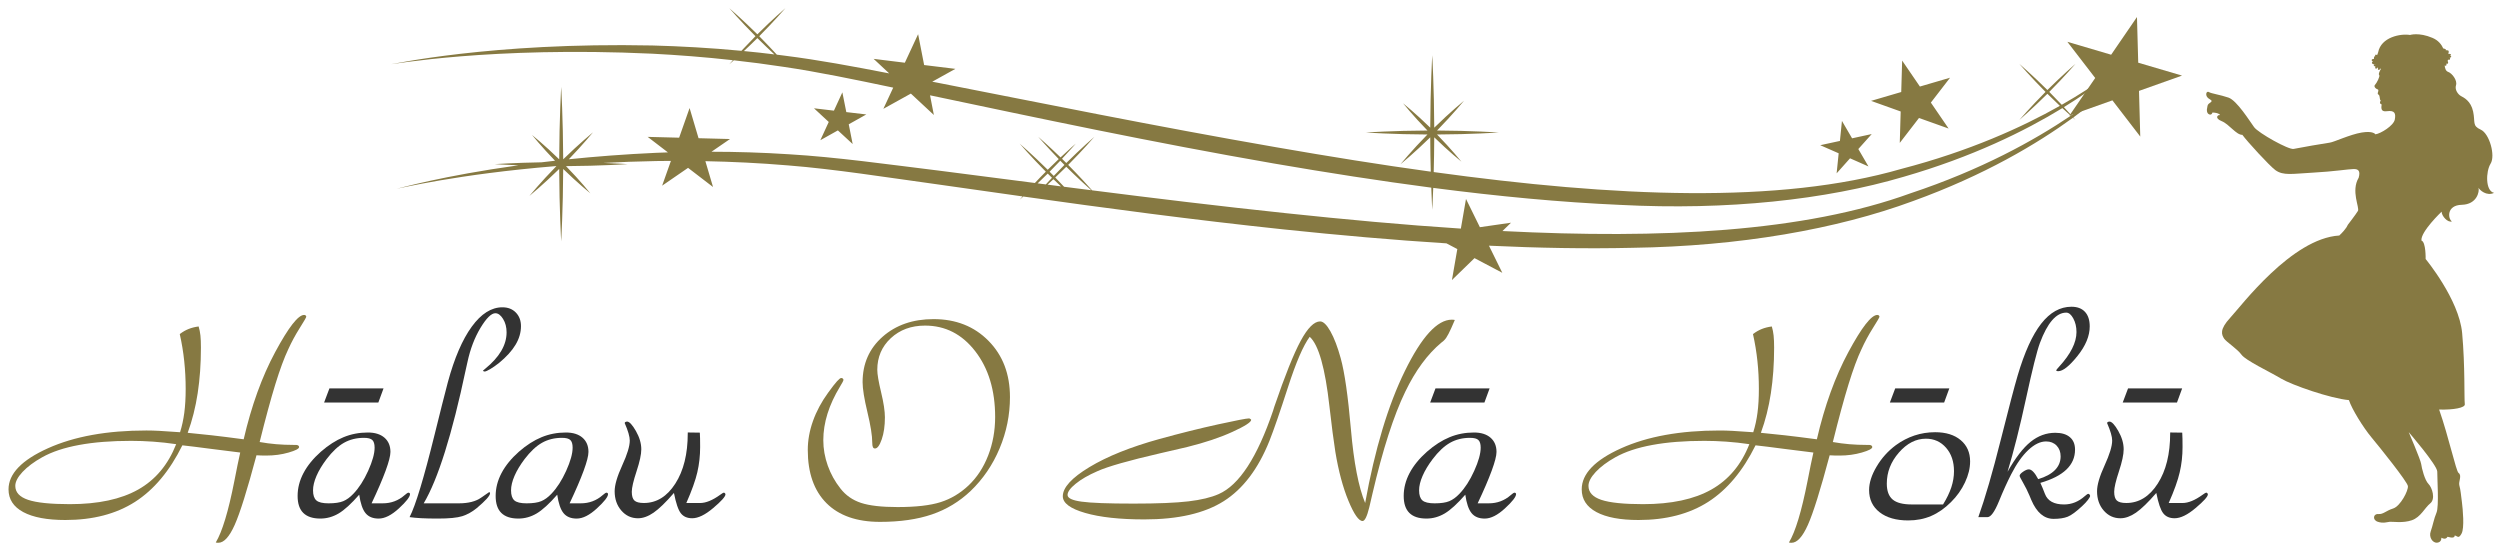 <?xml version="1.0" encoding="utf-8"?>
<!-- Generator: Adobe Illustrator 14.0.0, SVG Export Plug-In  -->
<!DOCTYPE svg PUBLIC "-//W3C//DTD SVG 1.1//EN" "http://www.w3.org/Graphics/SVG/1.1/DTD/svg11.dtd">
<svg version="1.1"
	 xmlns="http://www.w3.org/2000/svg" xmlns:xlink="http://www.w3.org/1999/xlink" xmlns:a="http://ns.adobe.com/AdobeSVGViewerExtensions/3.0/"
	 x="0px" y="0px" width="239px" height="52px" viewBox="-0.815 -0.781 239 52" enable-background="new -0.815 -0.781 239 52"
	 xml:space="preserve">
<defs>
</defs>
<path fill="#867942" d="M237.288,14.861c0.474-0.76-0.107-2.867-0.942-3.247c-0.838-0.379-0.512-0.689-0.729-1.727
	c-0.219-1.037-0.91-1.347-1.163-1.486c-0.257-0.138-0.619-0.587-0.474-1.036s-0.364-1.141-0.764-1.279
	c-0.223-0.077-0.298-0.367-0.322-0.609c0.044,0.031,0.099,0.044,0.142,0.011c0.046-0.038,0.043-0.132,0.015-0.195
	c0.046,0.029,0.098,0.042,0.138,0.008c0.059-0.047,0.039-0.172-0.005-0.229c0.005-0.021,0.005-0.041-0.002-0.063
	c0.026-0.028,0.045-0.055,0.056-0.082c0.007-0.004,0.014-0.009,0.02-0.013c0.03,0.029,0.069,0.036,0.104,0.013
	c0.063-0.041,0.083-0.123,0.013-0.19c0.066-0.004,0.167-0.051,0.146-0.12c-0.011-0.038-0.063-0.062-0.111-0.069
	c0.052-0.02,0.099-0.058,0.085-0.108c-0.023-0.068-0.182-0.095-0.207-0.05c-0.014-0.039-0.029-0.066-0.048-0.087
	c0.057-0.071,0.057-0.134,0.033-0.211c-0.014-0.039-0.052-0.052-0.096-0.046c-0.029-0.048-0.102-0.042-0.171-0.006
	c0.021-0.048,0.012-0.092-0.031-0.122c-0.024-0.016-0.054-0.027-0.082-0.031c-0.001,0-0.002-0.002-0.004-0.003
	c-0.037-0.025-0.082-0.036-0.126-0.028c-0.176-0.396-0.491-0.787-1.036-1.016c-1.308-0.553-2.145-0.277-2.145-0.277
	c-0.883-0.152-2.772,0.198-3.048,1.666c-0.03,0.039-0.044,0.096-0.043,0.154c-0.03,0.022-0.051,0.057-0.05,0.108
	c-0.052-0.041-0.158-0.073-0.192-0.009c-0.016,0.031-0.003,0.074,0.019,0.109c-0.011-0.004-0.023-0.007-0.034-0.006
	c-0.074,0.006-0.12,0.147-0.095,0.268c-0.158-0.01-0.25,0.062-0.217,0.149c0.021,0.053,0.063,0.089,0.118,0.102
	c-0.063,0.029-0.112,0.075-0.098,0.139c0.025,0.114,0.275,0.175,0.321,0.107c0.002,0.008,0.004,0.016,0.008,0.025
	c-0.067-0.006-0.144,0.024-0.158,0.065c-0.019,0.052,0.073,0.126,0.17,0.148c-0.057,0.104-0.034,0.188,0.043,0.193
	c0.063,0.003,0.119-0.035,0.131-0.104c0.023,0.013,0.051,0.024,0.078,0.03c0,0.001,0.002,0.001,0.002,0.001
	c-0.057,0.105-0.033,0.188,0.043,0.193c0.071,0.005,0.136-0.043,0.134-0.128c0.011,0,0.021,0.001,0.03,0
	c0.004,0.002,0.01,0.005,0.013,0.005c0.01,0.021,0.017,0.043,0.025,0.066c-0.073,0.137-0.255,0.447-0.146,0.552
	c0.109,0.104-0.255,0.794-0.4,0.933c-0.146,0.139,0.036,0.38,0.291,0.449c0.109,0.172-0.146,0.38,0.037,0.484
	c0.182,0.103,0.072,0.483,0.218,0.553c-0.109,0.207-0.109,0.311,0.072,0.379c0.073,0.035-0.255,0.761,0.511,0.657
	c0.763-0.103,0.871,0.208,0.763,0.794c-0.11,0.588-1.346,1.347-1.855,1.417c0,0-0.193-0.356-1.309-0.172
	c-1.114,0.184-2.666,0.921-3.055,0.967c-0.388,0.045-2.979,0.499-3.453,0.6c-0.477,0.1-3.364-1.52-3.776-2.077
	c-0.412-0.556-1.64-2.551-2.455-2.829c-0.816-0.28-1.609-0.375-1.875-0.53c-0.262-0.156-0.435,0.42,0.088,0.686
	c0.474,0.271-0.158,0.295-0.214,0.627c-0.058,0.332-0.058,0.332-0.058,0.332s-0.05,0.377,0.21,0.486
	c0.257,0.11,0.318-0.175,0.318-0.175c0.638,0.021,0.816,0.277,0.666,0.249c-0.151-0.029-0.499,0.289,0.22,0.578
	c0.72,0.29,1.387,1.327,1.972,1.307c0.47,0.643,2.588,2.957,3.157,3.373c0.762,0.555,1.637,0.345,3.601,0.241
	c1.964-0.103,3.454-0.345,3.892-0.345c0.436,0,0.653,0.172,0.472,0.829c-0.763,1.278,0.11,2.867-0.073,3.178
	c-0.182,0.311-0.981,1.347-0.981,1.347s-0.072,0.311-0.799,1.002c-4.546,0.276-9.368,6.721-10.426,7.861
	c-1.054,1.139-0.827,1.613-0.581,2.002c0.183,0.288,1.261,0.983,1.661,1.536c0.399,0.553,2.689,1.624,3.781,2.28
	c1.014,0.609,4.724,1.903,6.485,2.057c0.272,0.845,1.36,2.61,2.164,3.574c0.853,1.022,3.414,4.22,3.474,4.642
	c0.059,0.422-0.715,1.928-1.416,2.147c-0.702,0.219-0.929,0.569-1.411,0.529s-0.587,0.552-0.069,0.734
	c0.519,0.182,0.922,0.031,1.168,0.006c0.246-0.026,1.251,0.15,2.106-0.148s1.23-1.192,1.756-1.611
	c0.526-0.417,0.188-1.51-0.168-1.862c-0.355-0.354-0.642-1.488-0.698-1.909c-0.06-0.42-1.19-3.042-1.19-3.042
	s2.734,3.172,2.729,3.773c-0.008,0.601,0.178,3.343-0.072,3.924c-0.249,0.579-0.36,1.264-0.557,1.803
	c-0.195,0.538,0.188,1.124,0.632,1.069c0.443-0.055,0.386-0.477,0.386-0.477s0.412,0.267,0.591-0.089
	c0.476,0.133,0.672,0.103,0.693-0.126c0.285,0.069,0.355,0.353,0.649-0.177c0.293-0.53,0.119-2.348,0.036-3.002
	c-0.086-0.655-0.133-1.213-0.244-1.593c-0.11-0.378,0.282-0.947-0.082-1.208c-0.235-0.169-0.915-3.359-1.853-6.055
	c1.375,0.04,2.496-0.17,2.455-0.506c-0.072-0.587,0.036-3.593-0.255-6.805c-0.291-3.213-3.491-7.082-3.491-7.082
	s0.038-1.623-0.398-1.762c-0.11-0.829,1.926-2.763,1.926-2.763c0,0.415,0.584,1.07,0.982,0.933
	c-0.398-0.276-0.509-1.555,0.945-1.589s1.709-1.278,1.6-1.624c0.109,0.207,0.765,0.829,1.491,0.483
	C236.78,17.486,236.817,15.622,237.288,14.861z M226.357,4.662c-0.003-0.002-0.004-0.004-0.006-0.007c0.003,0,0.006,0.002,0.007,0
	C226.357,4.657,226.357,4.659,226.357,4.662z"/>
<path fill="#867942" d="M183.776,9.027l1.836-2.379l-2.884,0.845L181.03,5.01l-0.087,3.006l-2.886,0.847l2.833,1.013l-0.087,3.004
	l1.838-2.382l2.831,1.01L183.776,9.027z M178.122,12.035l-1.878,0.407l-0.969-1.664l-0.193,1.914l-1.882,0.408l1.762,0.774
	l-0.195,1.916l1.282-1.437l1.761,0.778l-0.969-1.664L178.122,12.035z M77.001,9.571l1.412,1.307l-0.804,1.745l1.678-0.939
	L80.7,12.99l-0.375-1.888l1.679-0.942l-1.912-0.224l-0.377-1.888l-0.806,1.749L77.001,9.571z M200.449,6.58
	c-1.065,0.766-2.455,1.685-4.16,2.657c-0.351-0.374-0.756-0.792-1.193-1.232c1.438-1.444,2.504-2.681,2.504-2.681
	s-1.238,1.065-2.684,2.5c-1.443-1.435-2.682-2.5-2.682-2.5s1.068,1.237,2.503,2.681c-1.435,1.442-2.503,2.683-2.503,2.683
	s1.238-1.066,2.682-2.503c0.427,0.421,0.832,0.811,1.193,1.153c-3.621,2.047-8.659,4.336-15.146,6.024
	c-11.678,3.392-27.393,2.69-44.715,0.307c0.025-0.982,0.045-2.114,0.051-3.322c1.405,1.371,2.6,2.33,2.6,2.33
	s-0.961-1.193-2.333-2.6c3.293-0.013,5.892-0.191,5.892-0.191s-2.599-0.174-5.89-0.19c1.508-1.545,2.58-2.851,2.58-2.851
	s-1.309,1.07-2.849,2.58c-0.015-3.86-0.193-6.922-0.193-6.922s-0.177,3.062-0.19,6.922c-1.404-1.371-2.6-2.333-2.6-2.333
	s0.96,1.198,2.333,2.604c-3.293,0.016-5.891,0.19-5.891,0.19s2.596,0.178,5.889,0.191c-1.511,1.541-2.581,2.847-2.581,2.847
	s1.308-1.065,2.85-2.577c0.003,1.193,0.024,2.309,0.05,3.283c-4.808-0.661-9.738-1.458-14.737-2.327
	C109.611,11.289,98.597,9.04,88.55,7.075c-0.081-0.013-0.16-0.029-0.243-0.045l2.212-1.228l-2.986-0.365l-0.576-2.95l-1.269,2.728
	l-2.984-0.369l1.489,1.39c-3.445-0.668-6.766-1.29-9.978-1.693c-0.256-0.034-0.508-0.065-0.763-0.097
	c-0.438-0.475-1.021-1.097-1.684-1.765C73.205,1.237,74.269,0,74.269,0s-1.24,1.067-2.68,2.499C70.145,1.067,68.905,0,68.905,0
	s1.065,1.237,2.502,2.681c-0.501,0.508-0.958,0.984-1.342,1.396c-2.992-0.284-5.844-0.438-8.512-0.51
	C46.007,3.243,36.553,5.411,36.571,5.355c-0.019,0.054,9.506-1.722,24.952-1.004c2.438,0.126,5.022,0.321,7.726,0.623
	c-0.218,0.242-0.344,0.391-0.344,0.391s0.162-0.14,0.433-0.381c1.538,0.17,3.114,0.374,4.729,0.621
	c3.354,0.492,6.856,1.227,10.51,1.992l-0.942,2.026l2.629-1.457l2.199,2.047l-0.366-1.881c0.063,0.014,0.127,0.026,0.19,0.039
	c10.012,2.11,21.021,4.455,32.674,6.478c5.119,0.881,10.149,1.667,15.054,2.31c0.046,1.305,0.093,2.111,0.093,2.111
	s0.048-0.799,0.095-2.088c6.189,0.805,12.177,1.376,17.876,1.625c10.264,0.532,19.623-0.483,27.091-2.685
	c6.57-1.895,11.598-4.378,15.177-6.567c0.316,0.294,0.591,0.543,0.801,0.731c-3.512,2.372-8.577,5.172-15.313,7.411
	c-10.194,3.71-23.812,4.382-39.014,3.61l0.816-0.796l-2.975,0.428l-1.327-2.7l-0.491,2.835c-5.435-0.352-11.044-0.871-16.753-1.477
	c-6.363-0.672-12.55-1.424-18.505-2.183c-0.383-0.431-1.231-1.378-2.282-2.43c1.438-1.444,2.503-2.684,2.503-2.684
	s-1.241,1.065-2.684,2.503c-0.138-0.138-0.274-0.273-0.408-0.405c0.798-0.848,1.316-1.448,1.316-1.448s-0.604,0.516-1.454,1.314
	c-1.195-1.155-2.135-1.965-2.135-1.965s0.809,0.936,1.959,2.128c-0.325,0.312-0.682,0.655-1.054,1.022
	c-1.443-1.432-2.682-2.5-2.682-2.5s1.066,1.238,2.502,2.683c-0.38,0.379-0.733,0.743-1.046,1.081
	c-3.092-0.401-6.112-0.796-9.045-1.166c-5.078-0.621-9.903-1.31-14.477-1.581c-2.565-0.167-5.035-0.238-7.396-0.24l1.77-1.216
	l-3.006-0.078l-0.856-2.884l-1,2.834l-3.007-0.077l1.936,1.483c-0.383,0.014-0.762,0.027-1.138,0.041
	c-3.023,0.137-5.81,0.355-8.338,0.616c1.367-1.421,2.313-2.577,2.313-2.577s-1.307,1.074-2.849,2.58
	c-0.015-3.863-0.192-6.92-0.192-6.92s-0.178,3.057-0.191,6.923c-1.404-1.373-2.602-2.332-2.602-2.332s0.903,1.12,2.203,2.467
	c-0.438,0.05-0.869,0.1-1.291,0.15c-2.589,0.046-4.469,0.174-4.469,0.174s0.879,0.061,2.261,0.113
	c-7.235,1.002-11.396,2.201-11.645,2.242c0.25-0.023,5.789-1.394,15.197-2.165c0.024,0,0.049,0.003,0.075,0.003
	c-1.51,1.541-2.579,2.848-2.579,2.848s1.307-1.069,2.849-2.58c0.014,3.864,0.191,6.921,0.191,6.921s0.178-3.057,0.192-6.921
	c1.404,1.37,2.599,2.333,2.599,2.333s-0.962-1.201-2.331-2.602c3.292-0.018,5.891-0.193,5.891-0.193s-0.902-0.06-2.317-0.114
	c1.602-0.083,3.289-0.147,5.055-0.18c0.461-0.007,0.929-0.014,1.401-0.014l-0.839,2.369l2.479-1.704l2.386,1.831l-0.73-2.469
	c2.515,0.05,5.154,0.173,7.902,0.404c4.508,0.358,9.307,1.129,14.375,1.825c2.615,0.371,5.299,0.756,8.045,1.14
	c-0.181,0.201-0.278,0.316-0.278,0.316s0.128-0.11,0.348-0.307c7.858,1.106,16.216,2.229,24.912,3.147
	c5.296,0.555,10.489,1.013,15.542,1.331l1.038,0.546l-0.514,2.961l2.157-2.095l2.659,1.404l-1.277-2.593
	c4.723,0.221,9.304,0.305,13.702,0.203c10.276-0.149,19.55-1.777,26.855-4.475c6.792-2.456,11.825-5.45,15.274-7.959
	c0.151,0.133,0.237,0.207,0.237,0.207s-0.072-0.083-0.203-0.23c0.911-0.665,1.711-1.293,2.402-1.87 M99.332,16.87
	c0.171-0.154,0.355-0.328,0.561-0.518c0.254,0.243,0.497,0.475,0.72,0.685C100.187,16.98,99.758,16.928,99.332,16.87z
	 M99.347,15.813c0.138,0.14,0.275,0.271,0.407,0.401c-0.217,0.233-0.413,0.449-0.585,0.634c-0.261-0.032-0.524-0.066-0.786-0.1
	C98.686,16.462,99.009,16.147,99.347,15.813z M100.944,14.985c-0.37,0.371-0.713,0.726-1.02,1.052
	c-0.13-0.133-0.263-0.267-0.397-0.402c0.368-0.372,0.713-0.727,1.021-1.054C100.675,14.714,100.808,14.849,100.944,14.985z
	 M103.509,17.404c-0.872-0.106-1.738-0.219-2.599-0.331c-0.252-0.267-0.533-0.567-0.842-0.885c0.327-0.31,0.683-0.654,1.054-1.026
	C102.142,16.178,103.056,17.007,103.509,17.404z M196.496,9.461c1.58-0.973,2.872-1.884,3.883-2.659l-0.481,1.487
	c-0.764,0.598-1.658,1.257-2.689,1.955C197.027,10.039,196.784,9.771,196.496,9.461z M70.302,4.101
	c0.388-0.36,0.826-0.781,1.287-1.239c0.604,0.601,1.172,1.137,1.628,1.558C72.229,4.297,71.261,4.191,70.302,4.101z M37.092,17.267
	c0,0,0.004,0,0.012,0C37.099,17.267,37.092,17.267,37.092,17.267z"/>
<path fill="#867942" d="M203.599,5.213l-0.119-4.365l-2.469,3.602l-4.188-1.235l2.664,3.46l-2.469,3.6l4.114-1.462l2.662,3.461
	l-0.119-4.365l4.113-1.463L203.599,5.213z"/>
<path fill="#867942" d="M16.619,41.792c-1.209,2.447-2.72,4.25-4.525,5.406c-1.808,1.155-4.027,1.733-6.659,1.733
	c-1.743,0-3.084-0.251-4.024-0.755C0.47,47.67,0,46.945,0,46c0-1.484,1.256-2.795,3.769-3.927c2.514-1.132,5.65-1.699,9.41-1.699
	c0.385,0,0.798,0.011,1.238,0.035c0.441,0.023,1.101,0.067,1.982,0.131c0.183-0.579,0.318-1.198,0.405-1.858
	c0.087-0.661,0.132-1.421,0.132-2.284c0-0.908-0.047-1.795-0.139-2.662c-0.091-0.867-0.233-1.726-0.426-2.58
	c0.276-0.21,0.557-0.373,0.847-0.487c0.289-0.115,0.607-0.195,0.956-0.241c0.083,0.275,0.141,0.563,0.173,0.868
	c0.032,0.301,0.047,0.686,0.047,1.155c0,1.55-0.103,3.001-0.309,4.354c-0.206,1.353-0.525,2.616-0.956,3.79
	c0.707,0.064,1.463,0.143,2.27,0.235c0.807,0.091,1.834,0.219,3.082,0.385c0.743-3.211,1.75-5.994,3.02-8.351
	c1.271-2.358,2.189-3.537,2.758-3.537c0.056,0,0.101,0.015,0.137,0.042c0.037,0.028,0.061,0.07,0.069,0.125
	c0,0.063-0.208,0.426-0.626,1.086c-0.417,0.661-0.782,1.335-1.093,2.023c-0.385,0.808-0.798,1.923-1.238,3.35
	c-0.441,1.426-0.94,3.268-1.5,5.523c0.514,0.093,1.038,0.161,1.575,0.208c0.537,0.045,1.09,0.068,1.658,0.068h0.235
	c0.091,0,0.164,0.018,0.22,0.056c0.055,0.036,0.083,0.086,0.083,0.149c0,0.158-0.333,0.332-0.999,0.524
	c-0.664,0.193-1.373,0.289-2.125,0.289c-0.193,0-0.36-0.001-0.501-0.006c-0.143-0.005-0.292-0.012-0.448-0.02
	c-0.881,3.301-1.575,5.521-2.084,6.657c-0.509,1.139-1.029,1.707-1.561,1.707c-0.064,0-0.116-0.001-0.152-0.007
	c-0.037-0.004-0.068-0.012-0.096-0.021c0.614-1.018,1.206-2.971,1.774-5.86c0.229-1.184,0.418-2.096,0.564-2.739
	c-0.642-0.073-1.575-0.189-2.8-0.351C18.125,41.968,17.215,41.856,16.619,41.792z M16.027,41.682
	c-0.742-0.111-1.474-0.19-2.194-0.241c-0.72-0.051-1.424-0.076-2.112-0.076c-1.898,0-3.556,0.13-4.973,0.393
	c-1.417,0.26-2.593,0.652-3.528,1.175c-0.789,0.44-1.415,0.908-1.879,1.402c-0.462,0.496-0.694,0.94-0.694,1.335
	c0,0.615,0.408,1.059,1.224,1.334c0.817,0.275,2.147,0.413,3.99,0.413c2.705,0,4.884-0.466,6.534-1.396
	C14.046,45.09,15.256,43.644,16.027,41.682z"/>
<path fill="#333333" d="M33.526,46.51c-0.761,0.871-1.417,1.47-1.967,1.795c-0.55,0.325-1.133,0.488-1.748,0.488
	c-0.724,0-1.267-0.178-1.63-0.537c-0.363-0.356-0.544-0.898-0.544-1.623c0-0.752,0.188-1.483,0.564-2.194
	c0.376-0.711,0.931-1.392,1.665-2.042c0.716-0.624,1.436-1.085,2.16-1.382c0.725-0.299,1.5-0.449,2.326-0.449
	c0.678,0,1.208,0.166,1.589,0.496c0.38,0.331,0.57,0.785,0.57,1.362c0,0.358-0.154,0.957-0.46,1.795
	c-0.308,0.839-0.755,1.877-1.342,3.117h1.073c0.798,0,1.495-0.261,2.091-0.785c0.175-0.155,0.294-0.233,0.358-0.233
	c0.046,0,0.083,0.015,0.11,0.041c0.027,0.027,0.042,0.06,0.042,0.096c0,0.258-0.353,0.712-1.059,1.363
	c-0.707,0.651-1.354,0.976-1.94,0.976c-0.55,0-0.967-0.171-1.251-0.516C33.848,47.934,33.646,47.344,33.526,46.51z M33.981,41.076
	c-0.715,0-1.354,0.158-1.913,0.474c-0.559,0.317-1.114,0.838-1.664,1.562c-0.422,0.561-0.744,1.094-0.963,1.604
	c-0.22,0.51-0.33,0.969-0.33,1.382c0,0.451,0.105,0.769,0.316,0.958c0.211,0.188,0.601,0.282,1.169,0.282
	c0.606,0,1.073-0.069,1.403-0.207s0.651-0.372,0.963-0.701c0.532-0.552,1.004-1.282,1.417-2.194
	c0.413-0.914,0.619-1.654,0.619-2.223c0-0.348-0.074-0.591-0.22-0.729C34.631,41.145,34.366,41.076,33.981,41.076z"/>
<path fill="#333333" d="M38.341,48.656c0.569-1.1,1.367-3.733,2.394-7.897c0.523-2.118,0.944-3.787,1.266-5.008
	c0.624-2.301,1.386-4.069,2.284-5.302c0.898-1.235,1.875-1.852,2.93-1.852c0.532,0,0.961,0.167,1.286,0.503
	c0.326,0.335,0.489,0.768,0.489,1.301c0,0.605-0.172,1.195-0.517,1.773c-0.344,0.578-0.873,1.161-1.587,1.748
	c-0.303,0.238-0.583,0.434-0.839,0.585c-0.257,0.151-0.432,0.228-0.523,0.228c-0.046,0-0.085-0.01-0.117-0.029
	c-0.032-0.018-0.048-0.036-0.048-0.055c0-0.009,0.068-0.067,0.207-0.177c1.366-1.11,2.049-2.271,2.049-3.482
	c0-0.495-0.112-0.923-0.337-1.285c-0.225-0.363-0.471-0.544-0.737-0.544c-0.384,0-0.859,0.468-1.423,1.403
	c-0.563,0.936-0.979,2.028-1.245,3.274l-0.151,0.674c-1.32,6.246-2.664,10.52-4.031,12.823h3.357c0.907,0,1.617-0.18,2.126-0.537
	c0.508-0.358,0.768-0.537,0.777-0.537c0.019,0,0.037,0.012,0.054,0.035c0.019,0.022,0.028,0.047,0.028,0.075
	c0,0.119-0.107,0.298-0.322,0.536c-0.217,0.239-0.531,0.532-0.943,0.881c-0.45,0.366-0.915,0.625-1.396,0.777
	c-0.482,0.15-1.254,0.226-2.319,0.226c-0.633,0-1.162-0.011-1.588-0.034C39.037,48.737,38.663,48.702,38.341,48.656z"/>
<path fill="#333333" d="M52.456,46.51c-0.76,0.871-1.416,1.47-1.966,1.795s-1.132,0.488-1.747,0.488
	c-0.725,0-1.268-0.178-1.63-0.537c-0.364-0.356-0.543-0.898-0.543-1.623c0-0.752,0.188-1.483,0.563-2.194
	c0.376-0.711,0.931-1.392,1.665-2.042c0.715-0.624,1.436-1.085,2.16-1.382c0.725-0.299,1.498-0.449,2.325-0.449
	c0.678,0,1.208,0.166,1.589,0.496c0.38,0.331,0.57,0.785,0.57,1.362c0,0.358-0.153,0.957-0.46,1.795
	c-0.308,0.839-0.755,1.877-1.341,3.117h1.073c0.798,0,1.496-0.261,2.091-0.785c0.174-0.155,0.293-0.233,0.357-0.233
	c0.047,0,0.083,0.015,0.11,0.041c0.028,0.027,0.042,0.06,0.042,0.096c0,0.258-0.354,0.712-1.06,1.363
	c-0.707,0.651-1.353,0.976-1.939,0.976c-0.55,0-0.968-0.171-1.253-0.516C52.778,47.934,52.576,47.344,52.456,46.51z M52.91,41.076
	c-0.715,0-1.353,0.158-1.911,0.474c-0.561,0.317-1.114,0.838-1.666,1.562c-0.421,0.561-0.742,1.094-0.962,1.604
	c-0.22,0.51-0.33,0.969-0.33,1.382c0,0.451,0.105,0.769,0.315,0.958c0.211,0.188,0.602,0.282,1.169,0.282
	c0.606,0,1.074-0.069,1.403-0.207c0.33-0.138,0.652-0.372,0.964-0.701c0.531-0.552,1.003-1.282,1.417-2.194
	c0.413-0.914,0.619-1.654,0.619-2.223c0-0.348-0.074-0.591-0.22-0.729C53.561,41.145,53.296,41.076,52.91,41.076z"/>
<path fill="#333333" d="M63.614,46.344c-0.779,0.9-1.428,1.527-1.947,1.886c-0.518,0.357-1.016,0.536-1.493,0.536
	c-0.632,0-1.162-0.246-1.588-0.736c-0.427-0.491-0.64-1.107-0.64-1.85c0-0.596,0.241-1.419,0.722-2.47
	c0.483-1.05,0.723-1.841,0.723-2.373c0-0.376-0.161-0.931-0.482-1.665c0-0.046,0.018-0.081,0.056-0.104
	c0.037-0.022,0.091-0.04,0.166-0.047c0.22,0,0.5,0.299,0.845,0.9c0.344,0.601,0.517,1.186,0.517,1.753
	c0,0.486-0.152,1.188-0.455,2.106c-0.303,0.917-0.454,1.568-0.454,1.954c0,0.404,0.084,0.683,0.254,0.839
	c0.168,0.155,0.47,0.233,0.9,0.233c1.211,0,2.213-0.615,3.006-1.851c0.793-1.233,1.19-2.835,1.19-4.808v-0.083l1.155,0.016
	c0.01,0.183,0.017,0.375,0.022,0.577c0.004,0.202,0.007,0.468,0.007,0.796c0,0.835-0.09,1.641-0.269,2.416
	c-0.179,0.776-0.53,1.755-1.052,2.938h1.321c0.55,0,1.186-0.261,1.912-0.784c0.191-0.139,0.307-0.207,0.343-0.207
	c0.046,0,0.085,0.018,0.117,0.055c0.032,0.036,0.048,0.074,0.048,0.11c0,0.211-0.388,0.644-1.163,1.3
	c-0.773,0.656-1.445,0.983-2.015,0.983c-0.477,0-0.839-0.158-1.086-0.475C64.026,47.975,63.806,47.325,63.614,46.344z"/>
<path fill="#867942" d="M76.409,42.232c0-0.908,0.164-1.828,0.494-2.758c0.33-0.932,0.813-1.833,1.445-2.704
	c0.385-0.532,0.671-0.901,0.86-1.107c0.188-0.206,0.323-0.31,0.405-0.31c0.063,0.01,0.113,0.028,0.145,0.055
	c0.031,0.028,0.053,0.069,0.063,0.124c0,0.074-0.111,0.289-0.332,0.647c-1.063,1.752-1.596,3.458-1.596,5.118
	c0,0.825,0.143,1.637,0.427,2.435c0.284,0.796,0.688,1.527,1.212,2.188c0.504,0.651,1.159,1.108,1.967,1.375
	c0.807,0.265,1.972,0.399,3.493,0.399c1.753,0,3.122-0.157,4.107-0.469s1.872-0.84,2.662-1.582c0.816-0.77,1.446-1.728,1.892-2.876
	c0.445-1.146,0.668-2.374,0.668-3.686c0-2.55-0.635-4.644-1.899-6.279c-1.265-1.638-2.866-2.457-4.802-2.457
	c-1.319,0-2.411,0.401-3.274,1.204c-0.862,0.803-1.292,1.809-1.292,3.02c0,0.421,0.121,1.138,0.364,2.146
	c0.243,1.01,0.364,1.808,0.364,2.395c0,0.825-0.101,1.529-0.303,2.11c-0.202,0.583-0.416,0.875-0.646,0.875
	c-0.092,0-0.158-0.045-0.199-0.131c-0.041-0.087-0.062-0.231-0.062-0.434c0-0.66-0.154-1.629-0.462-2.91
	c-0.307-1.279-0.461-2.235-0.461-2.869c0-1.769,0.639-3.217,1.912-4.34c1.275-1.124,2.899-1.685,4.872-1.685
	c2.136,0,3.888,0.692,5.253,2.077c1.368,1.385,2.051,3.178,2.051,5.379c0,1.697-0.33,3.333-0.99,4.905
	c-0.66,1.573-1.583,2.928-2.766,4.064c-1.072,1.019-2.307,1.767-3.7,2.244c-1.394,0.477-3.05,0.714-4.966,0.714
	c-2.221,0-3.927-0.596-5.119-1.788C77.005,46.129,76.409,44.432,76.409,42.232z"/>
<path fill="#867942" d="M124.394,31.417c-0.613,0.826-1.303,2.425-2.07,4.794c-0.767,2.371-1.358,4.088-1.78,5.153
	c-1.074,2.679-2.529,4.6-4.368,5.765c-1.84,1.165-4.369,1.746-7.588,1.746c-2.348,0-4.234-0.206-5.661-0.619
	c-1.427-0.411-2.138-0.943-2.138-1.595c0-0.835,0.852-1.766,2.558-2.794c1.706-1.027,3.935-1.92,6.687-2.682
	c1.999-0.551,3.864-1.016,5.599-1.396c1.733-0.38,2.72-0.57,2.957-0.57c0.038,0,0.082,0.017,0.131,0.055
	c0.05,0.036,0.076,0.063,0.076,0.082c0,0.22-0.596,0.603-1.789,1.149c-1.191,0.545-2.636,1.029-4.333,1.449
	c-0.604,0.147-1.457,0.346-2.559,0.594c-3.026,0.697-5.035,1.271-6.025,1.719c-0.863,0.376-1.553,0.774-2.07,1.198
	c-0.52,0.42-0.777,0.778-0.777,1.071c0,0.304,0.444,0.517,1.334,0.64c0.891,0.125,2.545,0.187,4.967,0.187
	c2.301,0,4.053-0.071,5.254-0.214c1.203-0.143,2.165-0.373,2.89-0.695c1.953-0.852,3.688-3.508,5.2-7.964l0.124-0.4
	c1.009-2.953,1.847-5.049,2.518-6.288c0.67-1.238,1.29-1.856,1.858-1.856c0.302,0,0.632,0.318,0.989,0.955
	c0.358,0.638,0.684,1.493,0.979,2.565c0.375,1.358,0.699,3.624,0.976,6.797c0.276,3.173,0.729,5.521,1.361,7.043
	c0.928-5.145,2.191-9.353,3.798-12.622c1.604-3.271,3.099-4.905,4.485-4.905c0.055,0,0.104,0.002,0.15,0.007
	c0.046,0.004,0.092,0.012,0.139,0.021c-0.248,0.587-0.448,1.028-0.601,1.321c-0.151,0.293-0.289,0.5-0.418,0.618
	c-0.037,0.046-0.124,0.121-0.262,0.221c-1.329,1.109-2.479,2.673-3.454,4.692c-1.109,2.282-2.153,5.53-3.136,9.739
	c-0.12,0.523-0.21,0.918-0.275,1.184l-0.041,0.167c-0.21,0.852-0.421,1.278-0.633,1.278c-0.365,0-0.816-0.642-1.348-1.926
	c-0.532-1.284-0.949-2.842-1.253-4.677c-0.165-1.046-0.353-2.49-0.563-4.333C125.874,34.413,125.247,32.188,124.394,31.417z"/>
<path fill="#333333" d="M139.267,46.51c-0.762,0.871-1.418,1.47-1.967,1.795c-0.552,0.325-1.134,0.488-1.748,0.488
	c-0.725,0-1.269-0.178-1.63-0.537c-0.362-0.356-0.543-0.898-0.543-1.623c0-0.752,0.188-1.483,0.563-2.194
	c0.376-0.711,0.931-1.392,1.666-2.042c0.714-0.624,1.436-1.085,2.16-1.382c0.724-0.299,1.499-0.449,2.325-0.449
	c0.679,0,1.207,0.166,1.588,0.496c0.38,0.331,0.57,0.785,0.57,1.362c0,0.358-0.152,0.957-0.46,1.795
	c-0.308,0.839-0.754,1.877-1.341,3.117h1.072c0.797,0,1.495-0.261,2.091-0.785c0.175-0.155,0.293-0.233,0.357-0.233
	c0.046,0,0.083,0.015,0.11,0.041c0.028,0.027,0.042,0.06,0.042,0.096c0,0.258-0.353,0.712-1.061,1.363
	c-0.705,0.651-1.352,0.976-1.938,0.976c-0.55,0-0.969-0.171-1.251-0.516C139.587,47.934,139.385,47.344,139.267,46.51z
	 M139.72,41.076c-0.716,0-1.352,0.158-1.911,0.474c-0.56,0.317-1.114,0.838-1.664,1.562c-0.424,0.561-0.743,1.094-0.963,1.604
	c-0.222,0.51-0.332,0.969-0.332,1.382c0,0.451,0.105,0.769,0.315,0.958c0.213,0.188,0.604,0.282,1.17,0.282
	c0.606,0,1.073-0.069,1.403-0.207s0.652-0.372,0.965-0.701c0.53-0.552,1.004-1.282,1.415-2.194c0.415-0.914,0.62-1.654,0.62-2.223
	c0-0.348-0.073-0.591-0.221-0.729C140.372,41.145,140.106,41.076,139.72,41.076z"/>
<path fill="#867942" d="M167.015,41.792c-1.21,2.447-2.72,4.25-4.525,5.406c-1.806,1.155-4.027,1.733-6.658,1.733
	c-1.744,0-3.084-0.251-4.024-0.755c-0.94-0.505-1.411-1.23-1.411-2.175c0-1.484,1.256-2.795,3.77-3.927
	c2.514-1.132,5.651-1.699,9.411-1.699c0.386,0,0.797,0.011,1.238,0.035c0.44,0.023,1.101,0.067,1.98,0.131
	c0.185-0.579,0.319-1.198,0.405-1.858c0.088-0.661,0.132-1.421,0.132-2.284c0-0.908-0.044-1.795-0.138-2.662
	c-0.092-0.867-0.233-1.726-0.425-2.58c0.274-0.21,0.555-0.373,0.844-0.487c0.288-0.115,0.608-0.195,0.957-0.241
	c0.081,0.275,0.141,0.563,0.172,0.868c0.031,0.301,0.048,0.686,0.048,1.155c0,1.55-0.103,3.001-0.31,4.354
	c-0.206,1.353-0.524,2.616-0.956,3.79c0.706,0.064,1.464,0.143,2.27,0.235c0.808,0.091,1.835,0.219,3.082,0.385
	c0.743-3.211,1.749-5.994,3.02-8.351c1.271-2.358,2.19-3.537,2.759-3.537c0.055,0,0.103,0.015,0.138,0.042
	c0.037,0.028,0.061,0.07,0.069,0.125c0,0.063-0.209,0.426-0.628,1.086c-0.417,0.661-0.78,1.335-1.092,2.023
	c-0.386,0.808-0.799,1.923-1.238,3.35c-0.44,1.426-0.941,3.268-1.5,5.523c0.515,0.093,1.039,0.161,1.575,0.208
	c0.537,0.045,1.088,0.068,1.657,0.068h0.235c0.092,0,0.162,0.018,0.219,0.056c0.056,0.036,0.083,0.086,0.083,0.149
	c0,0.158-0.332,0.332-0.997,0.524c-0.666,0.193-1.375,0.289-2.126,0.289c-0.191,0-0.361-0.001-0.503-0.006
	c-0.141-0.005-0.291-0.012-0.447-0.02c-0.88,3.301-1.573,5.521-2.083,6.657c-0.51,1.139-1.029,1.707-1.561,1.707
	c-0.065,0-0.115-0.001-0.152-0.007c-0.037-0.004-0.069-0.012-0.097-0.021c0.614-1.018,1.207-2.971,1.775-5.86
	c0.229-1.184,0.417-2.096,0.562-2.739c-0.639-0.073-1.573-0.189-2.798-0.351C168.521,41.968,167.612,41.856,167.015,41.792z
	 M166.423,41.682c-0.742-0.111-1.473-0.19-2.194-0.241c-0.719-0.051-1.424-0.076-2.111-0.076c-1.897,0-3.557,0.13-4.974,0.393
	c-1.417,0.26-2.593,0.652-3.528,1.175c-0.789,0.44-1.413,0.908-1.877,1.402c-0.464,0.496-0.696,0.94-0.696,1.335
	c0,0.615,0.41,1.059,1.224,1.334c0.817,0.275,2.148,0.413,3.991,0.413c2.706,0,4.884-0.466,6.533-1.396
	C164.441,45.09,165.653,43.644,166.423,41.682z"/>
<path fill="#333333" d="M181.611,48.972c-1.154,0-2.066-0.261-2.736-0.783c-0.67-0.523-1.004-1.23-1.004-2.12
	c0-0.688,0.236-1.435,0.716-2.242c0.476-0.808,1.091-1.49,1.842-2.05c0.55-0.403,1.143-0.711,1.775-0.923
	c0.633-0.21,1.293-0.315,1.98-0.315c1.027,0,1.842,0.251,2.442,0.756c0.601,0.504,0.902,1.182,0.902,2.035
	c0,0.643-0.162,1.312-0.489,2.008c-0.327,0.698-0.774,1.326-1.341,1.885c-0.597,0.596-1.228,1.037-1.892,1.321
	C183.142,48.831,182.41,48.972,181.611,48.972z M184.941,47.445c0.358-0.578,0.62-1.125,0.792-1.643
	c0.169-0.518,0.254-1.03,0.254-1.534c0-0.917-0.252-1.665-0.757-2.242c-0.505-0.578-1.146-0.868-1.927-0.868
	c-0.952,0-1.815,0.443-2.585,1.328c-0.771,0.886-1.155,1.873-1.155,2.965c0,0.696,0.185,1.203,0.557,1.52
	c0.371,0.316,0.983,0.474,1.835,0.474H184.941z"/>
<path fill="#333333" d="M188.313,48.656c0.651-1.824,1.364-4.281,2.139-7.367c0.776-3.086,1.316-5.138,1.617-6.157
	c0.66-2.237,1.413-3.896,2.256-4.972c0.843-1.078,1.808-1.617,2.888-1.617c0.563,0,0.992,0.163,1.295,0.488s0.454,0.791,0.454,1.396
	c0,0.908-0.39,1.848-1.168,2.82c-0.781,0.973-1.395,1.458-1.845,1.458c-0.063,0-0.112-0.009-0.145-0.027
	c-0.031-0.017-0.049-0.037-0.049-0.055c0-0.028,0.097-0.147,0.289-0.358c1.1-1.202,1.652-2.302,1.652-3.302
	c0-0.494-0.102-0.929-0.304-1.3c-0.202-0.371-0.426-0.557-0.675-0.557c-0.476,0-0.926,0.243-1.348,0.729
	c-0.421,0.487-0.812,1.212-1.169,2.175c-0.285,0.77-0.726,2.531-1.322,5.282c-0.594,2.751-1.187,5.095-1.773,7.03
	c0.753-1.331,1.486-2.284,2.202-2.861c0.714-0.578,1.505-0.867,2.365-0.867c0.606,0,1.07,0.141,1.396,0.421
	c0.329,0.279,0.49,0.675,0.49,1.19c0,0.742-0.275,1.377-0.827,1.905c-0.551,0.527-1.379,0.951-2.488,1.272
	c0.137,0.294,0.284,0.647,0.44,1.059c0.256,0.67,0.866,1.004,1.829,1.004c0.726,0,1.385-0.266,1.981-0.797
	c0.164-0.146,0.273-0.219,0.33-0.219c0.047,0,0.088,0.022,0.123,0.068c0.036,0.046,0.054,0.091,0.054,0.138
	c0,0.063-0.069,0.19-0.211,0.378c-0.145,0.188-0.32,0.378-0.532,0.571c-0.585,0.551-1.053,0.894-1.4,1.032
	c-0.35,0.138-0.8,0.206-1.35,0.206c-0.907,0-1.618-0.605-2.133-1.815c-0.082-0.193-0.141-0.335-0.178-0.427
	c-0.174-0.413-0.374-0.813-0.599-1.204c-0.226-0.391-0.337-0.612-0.337-0.667c0-0.109,0.109-0.242,0.33-0.393
	c0.22-0.15,0.402-0.227,0.55-0.227c0.137,0,0.283,0.08,0.433,0.241c0.151,0.16,0.305,0.392,0.463,0.695
	c0.705-0.211,1.239-0.5,1.601-0.867c0.362-0.367,0.543-0.804,0.543-1.308c0-0.421-0.127-0.766-0.384-1.032
	c-0.257-0.265-0.592-0.398-1.004-0.398c-0.55,0-1.116,0.273-1.698,0.818c-0.584,0.546-1.131,1.324-1.646,2.333
	c-0.375,0.733-0.766,1.595-1.169,2.585c-0.413,1-0.775,1.5-1.087,1.5H188.313z"/>
<path fill="#333333" d="M205.329,46.344c-0.777,0.9-1.427,1.527-1.944,1.886c-0.52,0.357-1.018,0.536-1.493,0.536
	c-0.633,0-1.162-0.246-1.589-0.736c-0.427-0.491-0.64-1.107-0.64-1.85c0-0.596,0.24-1.419,0.723-2.47
	c0.48-1.05,0.723-1.841,0.723-2.373c0-0.376-0.163-0.931-0.482-1.665c0-0.046,0.019-0.081,0.054-0.104
	c0.038-0.022,0.092-0.04,0.166-0.047c0.22,0,0.503,0.299,0.847,0.9c0.343,0.601,0.514,1.186,0.514,1.753
	c0,0.486-0.148,1.188-0.451,2.106c-0.304,0.917-0.455,1.568-0.455,1.954c0,0.404,0.085,0.683,0.256,0.839
	c0.169,0.155,0.469,0.233,0.899,0.233c1.21,0,2.213-0.615,3.006-1.851c0.794-1.233,1.19-2.835,1.19-4.808v-0.083l1.154,0.016
	c0.011,0.183,0.02,0.375,0.022,0.577c0.003,0.202,0.007,0.468,0.007,0.796c0,0.835-0.088,1.641-0.27,2.416
	c-0.178,0.776-0.528,1.755-1.053,2.938h1.322c0.55,0,1.188-0.261,1.912-0.784c0.191-0.139,0.307-0.207,0.344-0.207
	c0.046,0,0.085,0.018,0.117,0.055c0.032,0.036,0.049,0.074,0.049,0.11c0,0.211-0.388,0.644-1.165,1.3
	c-0.772,0.656-1.444,0.983-2.014,0.983c-0.477,0-0.84-0.158-1.087-0.475C205.742,47.975,205.522,47.325,205.329,46.344z"/>
<path fill="#333333" d="M30.17,37.698l0.509-1.349h5.172l-0.496,1.349H30.17z"/>
<path fill="#333333" d="M135.91,37.698l0.508-1.349h5.173l-0.494,1.349H135.91z"/>
<path fill="#333333" d="M179.858,37.698l0.509-1.349h5.173l-0.494,1.349H179.858z"/>
<path fill="#333333" d="M202.118,37.698l0.509-1.349h5.172l-0.494,1.349H202.118z"/>
</svg>
